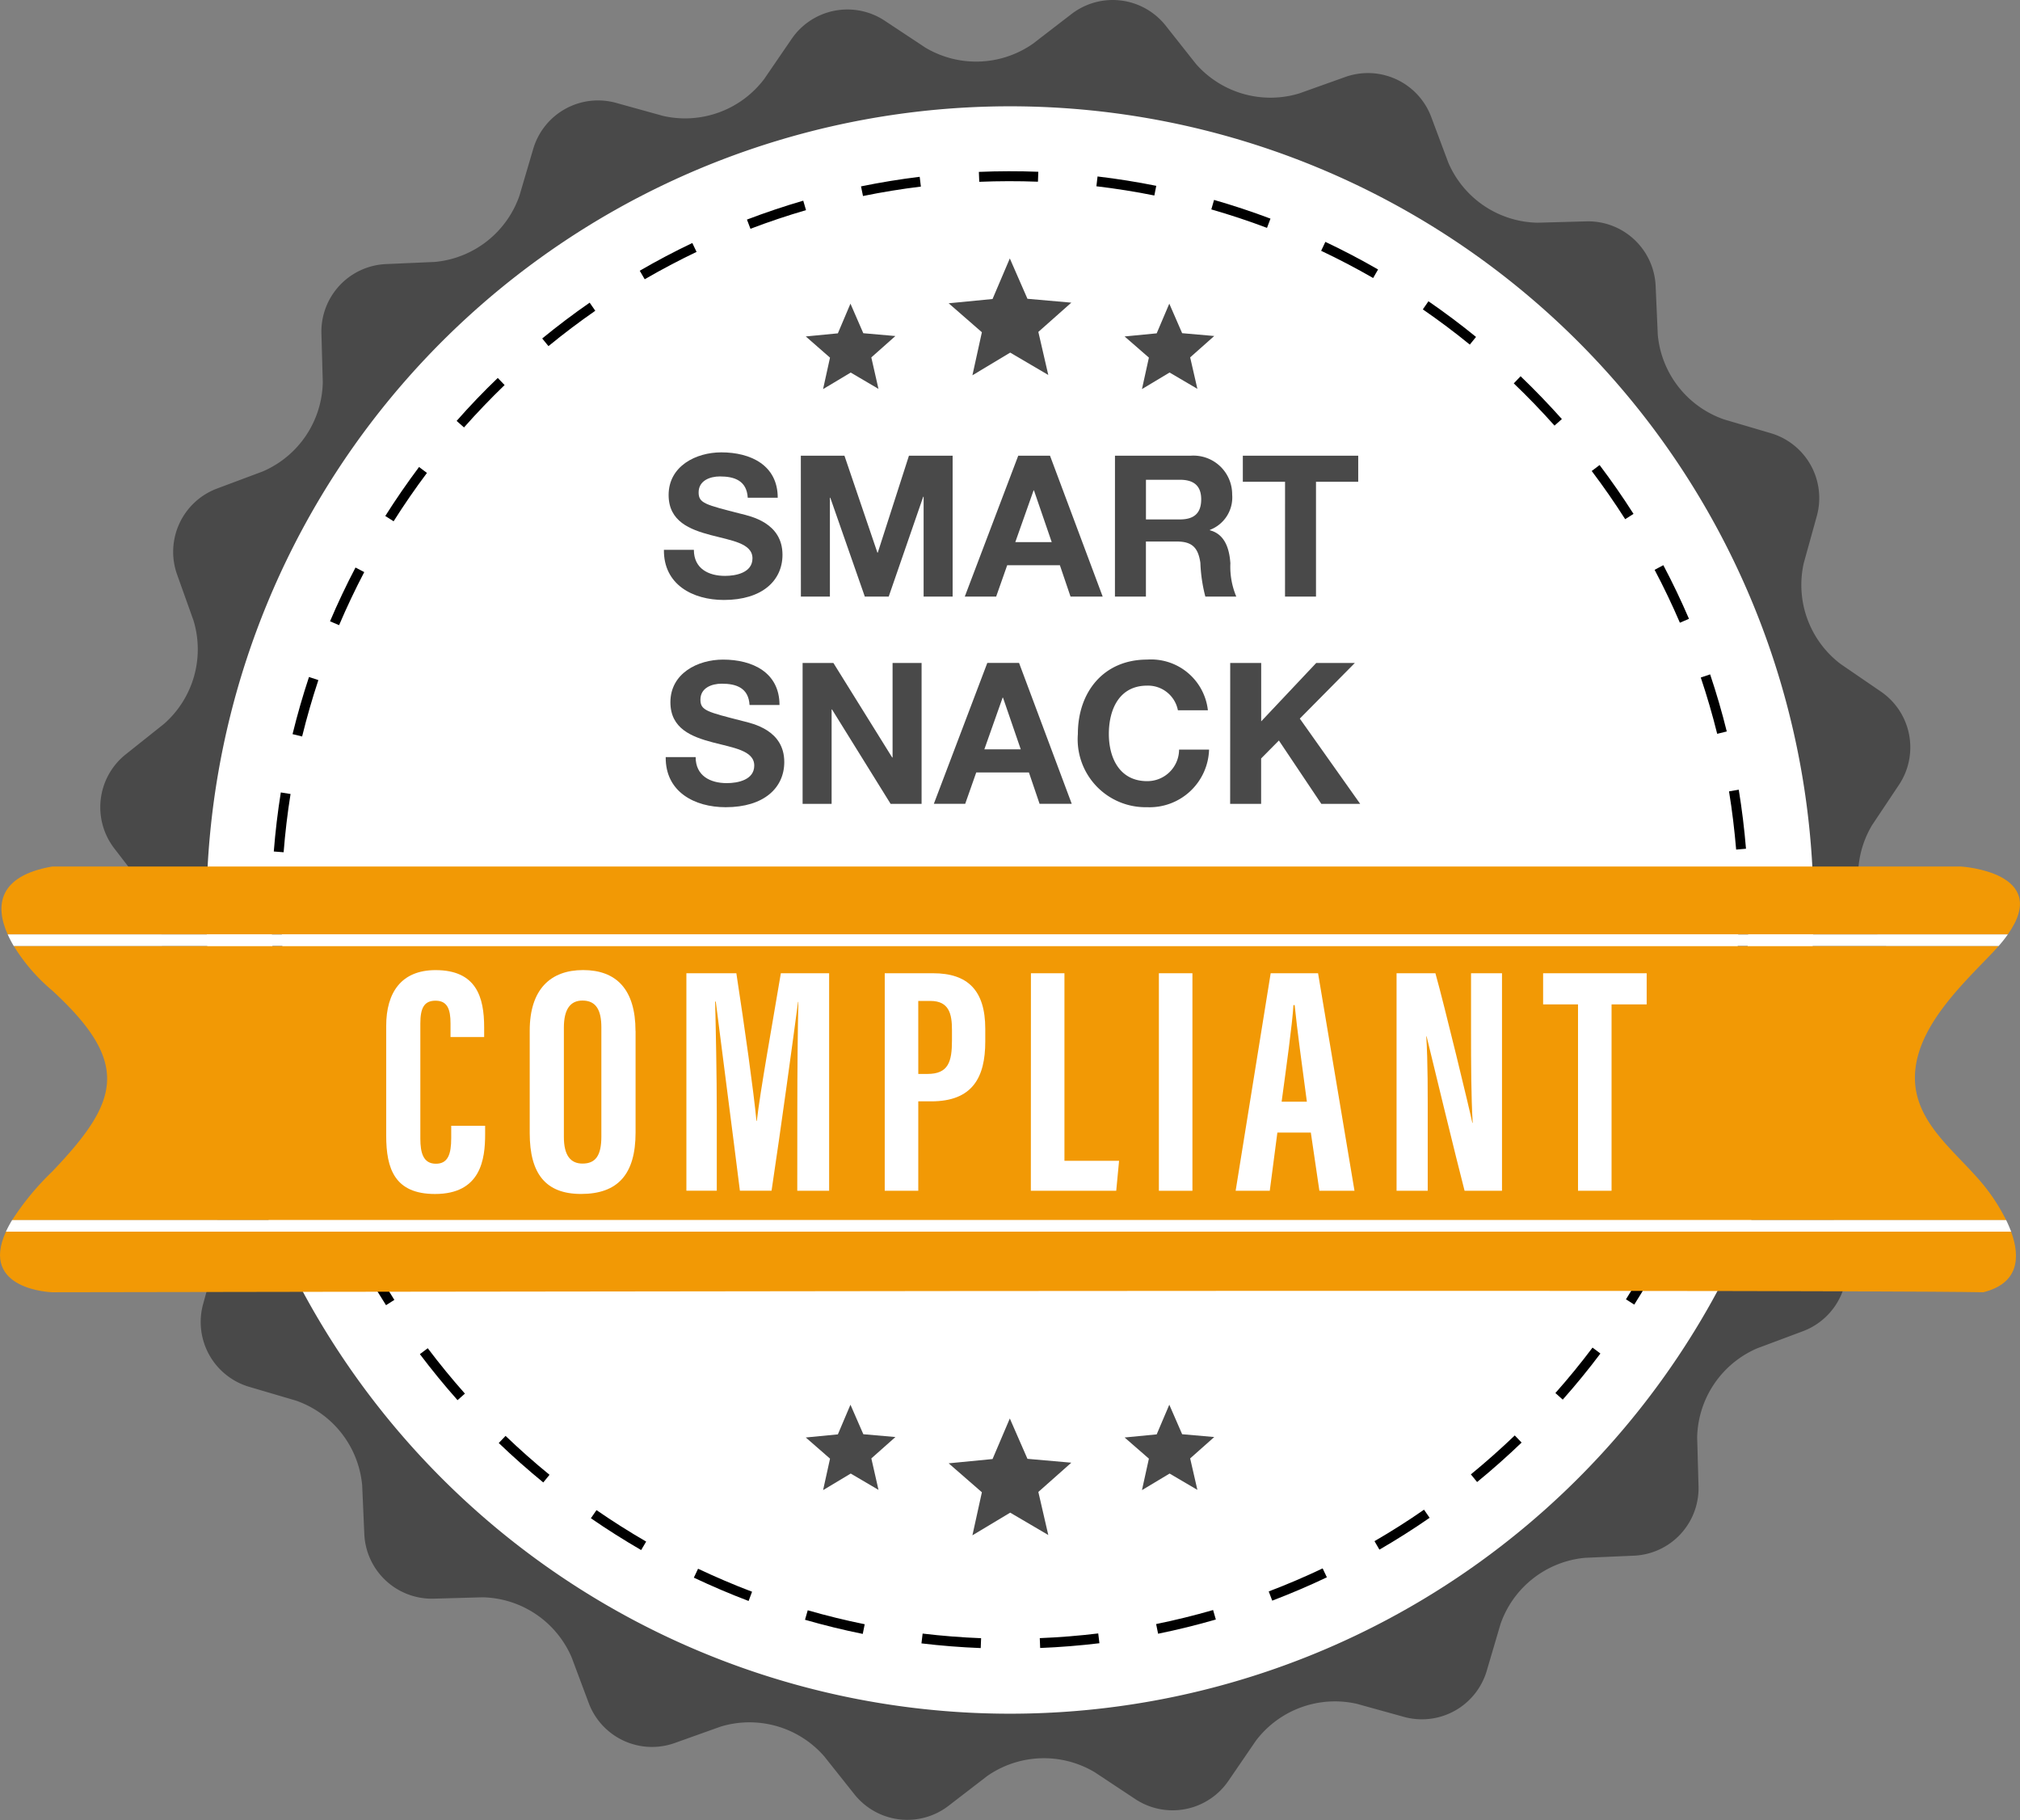<svg id="Group_42145" data-name="Group 42145" xmlns="http://www.w3.org/2000/svg" xmlns:xlink="http://www.w3.org/1999/xlink" width="122" height="109.896" viewBox="0 0 122 109.896">
  <rect x="0" y="0" width="122" height="109.896" fill="#808080" stroke="none"/>
  <defs>
    <clipPath id="clip-path">
      <rect id="Rectangle_5144" data-name="Rectangle 5144" width="122" height="109.896" fill="none"/>
    </clipPath>
  </defs>
  <g id="Group_42144" data-name="Group 42144" clip-path="url(#clip-path)">
    <path id="Path_28901" data-name="Path 28901" d="M128.97,47.361a4.082,4.082,0,0,0-1.091-5.585L125.431,40.1A5.99,5.99,0,0,1,123.2,34l.793-2.86a4.082,4.082,0,0,0-2.763-4.975l-2.848-.839a5.991,5.991,0,0,1-4-5.116l-.13-2.965a4.082,4.082,0,0,0-4.165-3.878l-2.967.082a5.99,5.99,0,0,1-5.389-3.628l-1.04-2.78a4.082,4.082,0,0,0-5.159-2.4l-2.8,1a5.99,5.99,0,0,1-6.247-1.786L84.64,1.522A4.081,4.081,0,0,0,78.992.834L76.64,2.644a5.99,5.99,0,0,1-6.493.232L67.672,1.238a4.082,4.082,0,0,0-5.585,1.09L60.409,4.778A5.99,5.99,0,0,1,54.306,7l-2.861-.793a4.081,4.081,0,0,0-4.975,2.763l-.839,2.848a5.99,5.99,0,0,1-5.116,4l-2.966.13a4.082,4.082,0,0,0-3.878,4.165l.083,2.967a5.99,5.99,0,0,1-3.628,5.389l-2.78,1.04a4.082,4.082,0,0,0-2.4,5.16l1,2.8a5.989,5.989,0,0,1-1.786,6.246l-2.323,1.849a4.081,4.081,0,0,0-.689,5.649l1.811,2.352a5.989,5.989,0,0,1,.232,6.492l-1.638,2.475a4.081,4.081,0,0,0,1.09,5.585L25.088,69.8a5.991,5.991,0,0,1,2.227,6.1l-.793,2.86a4.082,4.082,0,0,0,2.763,4.975l2.848.839a5.991,5.991,0,0,1,4,5.115l.13,2.967a4.083,4.083,0,0,0,4.165,3.878l2.968-.083a5.989,5.989,0,0,1,5.388,3.628l1.04,2.78a4.082,4.082,0,0,0,5.16,2.4l2.8-1a5.991,5.991,0,0,1,6.247,1.786l1.848,2.323a4.082,4.082,0,0,0,5.649.688l2.352-1.811a5.991,5.991,0,0,1,6.493-.233l2.475,1.638a4.083,4.083,0,0,0,5.585-1.09l1.677-2.449a5.99,5.99,0,0,1,6.1-2.227l2.86.793a4.083,4.083,0,0,0,4.975-2.763l.839-2.848a5.991,5.991,0,0,1,5.116-4l2.966-.129a4.082,4.082,0,0,0,3.878-4.165l-.083-2.968a5.99,5.99,0,0,1,3.629-5.388l2.78-1.04a4.083,4.083,0,0,0,2.4-5.16l-1-2.8a5.99,5.99,0,0,1,1.786-6.247l2.323-1.848a4.082,4.082,0,0,0,.688-5.649l-1.811-2.352a5.991,5.991,0,0,1-.232-6.493ZM84.2,100.742a46.658,46.658,0,1,1,36.852-54.734A46.658,46.658,0,0,1,84.2,100.742" transform="translate(-14.259 -0.001)" fill="#494949"/>
    <path id="Path_28902" data-name="Path 28902" d="M138.913,70.072a48.53,48.53,0,1,1-48.53-48.529,48.529,48.529,0,0,1,48.53,48.529" transform="translate(-29.384 -15.124)" fill="#fff"/>
    <path id="Path_28903" data-name="Path 28903" d="M97.868,123.894c-1.194-.046-2.4-.142-3.579-.283l.071-.592c1.165.139,2.353.233,3.532.279Zm3.591,0-.024-.6c1.178-.047,2.366-.143,3.531-.284l.072.592c-1.181.142-2.385.239-3.579.287m-10.715-.85c-1.17-.237-2.344-.524-3.488-.854l.165-.573c1.129.326,2.286.609,3.441.843Zm17.838-.011-.119-.584c1.153-.235,2.31-.52,3.44-.847l.166.573c-1.145.331-2.318.62-3.487.858m-24.733-1.978c-1.116-.422-2.228-.9-3.307-1.408l.255-.538c1.064.5,2.162.972,3.262,1.388Zm31.626-.019-.212-.557c1.1-.418,2.194-.885,3.256-1.391l.256.538c-1.076.512-2.187.986-3.3,1.409M77.36,117.976c-1.033-.6-2.054-1.243-3.036-1.921l.339-.491c.969.669,1.977,1.307,3,1.9Zm44.591-.022-.3-.516c1.017-.589,2.024-1.227,2.991-1.9l.339.49c-.981.679-2,1.325-3.032,1.922m-50.5-4.057c-.922-.754-1.827-1.554-2.689-2.381l.412-.43c.85.815,1.742,1.606,2.654,2.349Zm56.4-.025-.377-.462c.91-.745,1.8-1.536,2.651-2.351l.413.43c-.86.826-1.764,1.628-2.687,2.383m-61.578-4.944c-.792-.892-1.557-1.827-2.275-2.778l.476-.358c.707.938,1.463,1.861,2.244,2.741Zm66.752-.03-.446-.4c.78-.88,1.535-1.8,2.243-2.744l.476.358c-.717.954-1.482,1.89-2.273,2.781m-71.072-5.7c-.638-1-1.244-2.05-1.8-3.105l.528-.278c.549,1.042,1.147,2.073,1.776,3.064Zm75.388-.035-.5-.319c.63-.993,1.227-2.026,1.775-3.069l.527.277c-.555,1.057-1.161,2.1-1.8,3.11M58.611,96.853c-.469-1.1-.9-2.225-1.276-3.353l.565-.189c.372,1.113.8,2.226,1.259,3.308Zm82.073-.045-.548-.234c.462-1.085.886-2.2,1.257-3.315l.565.189c-.377,1.13-.806,2.261-1.274,3.361M56.333,90.051c-.286-1.156-.528-2.34-.719-3.518l.588-.1c.188,1.162.427,2.329.709,3.471ZM142.955,90l-.579-.142c.28-1.141.518-2.31.7-3.472l.589.095c-.19,1.178-.43,2.362-.714,3.519M55.182,82.969c-.1-1.186-.145-2.393-.147-3.588h.6c0,1.18.05,2.371.145,3.541Zm88.916-.055-.594-.047c.094-1.169.141-2.36.141-3.54v-.108h.6v.108c0,1.2-.048,2.4-.142,3.587M55.767,75.84l-.594-.046c.093-1.188.236-2.388.424-3.566l.588.094c-.186,1.162-.326,2.346-.418,3.518m87.727-.161c-.1-1.176-.241-2.359-.431-3.516l.588-.1c.192,1.173.339,2.372.437,3.564Zm-86.609-6.83-.579-.141c.283-1.158.617-2.32.993-3.451l.566.188c-.371,1.117-.7,2.262-.98,3.4m85.464-.156c-.284-1.143-.617-2.287-.992-3.4l.565-.19c.38,1.129.718,2.289,1.005,3.447ZM59.118,62.128l-.548-.234c.466-1.1.984-2.189,1.538-3.247l.528.276c-.547,1.044-1.057,2.122-1.517,3.2m80.977-.143c-.463-1.079-.976-2.154-1.527-3.195l.527-.279c.558,1.056,1.079,2.145,1.548,3.238ZM62.407,55.853l-.5-.318c.637-1.008,1.323-2,2.039-2.958l.477.358c-.707.942-1.384,1.924-2.012,2.918m74.381-.125c-.632-.992-1.312-1.971-2.021-2.91l.476-.359c.718.951,1.408,1.943,2.048,2.949Zm-70.13-5.54-.446-.394C67,48.9,67.839,48.027,68.7,47.2l.413.429c-.846.815-1.671,1.676-2.451,2.558m65.861-.109c-.782-.878-1.609-1.736-2.46-2.55l.412-.431c.862.825,1.7,1.7,2.493,2.585Zm-60.761-4.8-.378-.461c.922-.756,1.886-1.483,2.866-2.163l.34.489c-.967.671-1.919,1.389-2.828,2.135m55.645-.092c-.912-.743-1.866-1.458-2.836-2.126l.338-.491c.982.676,1.949,1.4,2.874,2.154ZM77.575,41.241l-.3-.515c1.031-.6,2.1-1.162,3.175-1.675l.257.537c-1.062.507-2.115,1.063-3.132,1.653m43.995-.075c-1.022-.588-2.078-1.141-3.141-1.644l.255-.539c1.077.509,2.148,1.07,3.183,1.667ZM83.962,38.194l-.212-.557c1.113-.424,2.259-.809,3.4-1.142l.167.572c-1.13.329-2.26.708-3.358,1.127m31.2-.056c-1.1-.415-2.231-.79-3.363-1.115l.165-.573c1.147.33,2.294.709,3.408,1.13ZM90.759,36.216l-.12-.584c1.167-.239,2.359-.434,3.544-.578l.072.591c-1.168.142-2.345.334-3.5.57m17.6-.032c-1.151-.232-2.328-.419-3.5-.557l.07-.592c1.186.14,2.379.33,3.546.565Zm-10.574-.826-.024-.6c1.182-.049,2.4-.052,3.59-.007l-.022.6c-1.179-.044-2.377-.042-3.544.006" transform="translate(-38.637 -24.378)"/>
    <path id="Path_28904" data-name="Path 28904" d="M118.649,175.615H3.359c-3.217.555-3.481,2.329-2.688,4.1h120.8c2.673-3.771-2.824-4.1-2.824-4.1" transform="translate(-0.207 -123.291)" fill="#f29905"/>
    <path id="Path_28905" data-name="Path 28905" d="M3.153,253.27s105.7-.192,116.633,0c2.13-.532,2.25-2.093,1.678-3.658H.359c-1.623,3.538,2.794,3.658,2.794,3.658" transform="translate(0 -175.24)" fill="#f29905"/>
    <path id="Path_28906" data-name="Path 28906" d="M122.087,192.093c.126-.132.241-.259.351-.384H2.554A11.139,11.139,0,0,0,4.878,194.4c4.8,4.412,4.028,6.714,0,10.934a16.252,16.252,0,0,0-2.421,2.933H122.89a11.4,11.4,0,0,0-1.443-2.214c-1.747-2.1-4.433-3.91-4.027-7.008.355-2.707,2.864-5.07,4.667-6.948" transform="translate(-1.725 -134.59)" fill="#f29905"/>
    <path id="Path_28907" data-name="Path 28907" d="M122.363,189.366H1.561a6.819,6.819,0,0,0,.364.7H121.809a8.517,8.517,0,0,0,.554-.7" transform="translate(-1.096 -132.945)" fill="#fff"/>
    <path id="Path_28908" data-name="Path 28908" d="M1.2,247.967H122.308a7.571,7.571,0,0,0-.3-.7H1.576a6.837,6.837,0,0,0-.374.7" transform="translate(-0.844 -173.595)" fill="#fff"/>
    <path id="Path_28909" data-name="Path 28909" d="M195.993,52.375l-1.043,2.45-2.651.258,2.007,1.749-.572,2.6,2.282-1.37,2.3,1.35-.6-2.6,1.992-1.767-2.65-.233Z" transform="translate(-135.004 -36.77)" fill="#494949"/>
    <path id="Path_28910" data-name="Path 28910" d="M166.035,61.54l-.76,1.792-1.938.188L164.8,64.8l-.419,1.9,1.669-1,1.677.986-.432-1.9,1.454-1.291-1.938-.17Z" transform="translate(-114.671 -43.204)" fill="#494949"/>
    <path id="Path_28911" data-name="Path 28911" d="M230.659,61.54l-.762,1.792-1.938.188,1.468,1.278-.419,1.9,1.668-1,1.679.986-.436-1.9,1.454-1.291-1.938-.17Z" transform="translate(-160.038 -43.204)" fill="#494949"/>
    <path id="Path_28912" data-name="Path 28912" d="M166.035,284.683l-.76,1.791-1.938.188,1.465,1.278-.419,1.9,1.669-1,1.677.986-.432-1.9,1.454-1.291-1.938-.17Z" transform="translate(-114.671 -199.862)" fill="#494949"/>
    <path id="Path_28913" data-name="Path 28913" d="M230.659,284.683l-.762,1.791-1.938.188,1.468,1.278-.419,1.9,1.668-1,1.679.986-.436-1.9,1.454-1.291-1.938-.17Z" transform="translate(-160.038 -199.862)" fill="#494949"/>
    <path id="Path_28914" data-name="Path 28914" d="M195.993,287.473l-1.043,2.45-2.651.258,2.007,1.748-.572,2.6,2.282-1.369,2.3,1.35-.6-2.6,1.992-1.767-2.65-.233Z" transform="translate(-135.004 -201.821)" fill="#494949"/>
    <path id="Path_28915" data-name="Path 28915" d="M136.384,97.56c0,1.132.882,1.573,1.882,1.573.656,0,1.657-.19,1.657-1.06,0-.917-1.275-1.073-2.526-1.406s-2.538-.822-2.538-2.419c0-1.74,1.644-2.574,3.182-2.574,1.775,0,3.408.775,3.408,2.741h-1.811c-.06-1.025-.787-1.287-1.68-1.287-.6,0-1.287.25-1.287.965,0,.655.405.739,2.539,1.287.619.155,2.526.548,2.526,2.478,0,1.561-1.227,2.729-3.539,2.729-1.882,0-3.646-.929-3.622-3.027Z" transform="translate(-94.477 -64.359)" fill="#494949"/>
    <path id="Path_28916" data-name="Path 28916" d="M162.332,92.353h2.634l1.99,5.851h.024l1.882-5.851H171.5v8.508h-1.752v-6.03h-.024l-2.085,6.03h-1.442l-2.085-5.97h-.024v5.97h-1.752Z" transform="translate(-113.965 -64.836)" fill="#494949"/>
    <path id="Path_28917" data-name="Path 28917" d="M198.8,92.352h1.918l3.182,8.508h-1.942l-.643-1.894h-3.182l-.667,1.894h-1.895Zm-.178,5.219h2.2l-1.072-3.122h-.024Z" transform="translate(-137.302 -64.836)" fill="#494949"/>
    <path id="Path_28918" data-name="Path 28918" d="M226.012,92.353H230.6A2.338,2.338,0,0,1,233.09,94.7a2.094,2.094,0,0,1-1.347,2.133v.024c.918.238,1.18,1.132,1.239,1.99a4.647,4.647,0,0,0,.357,2.014H231.47a9.376,9.376,0,0,1-.3-2.038c-.131-.894-.477-1.287-1.418-1.287h-1.871v3.325h-1.871Zm1.871,3.849h2.05c.834,0,1.287-.357,1.287-1.215,0-.822-.453-1.18-1.287-1.18h-2.05Z" transform="translate(-158.672 -64.837)" fill="#494949"/>
    <path id="Path_28919" data-name="Path 28919" d="M254.481,93.926h-2.55V92.353H258.9v1.573h-2.55v6.935h-1.871Z" transform="translate(-176.869 -64.836)" fill="#494949"/>
    <path id="Path_28920" data-name="Path 28920" d="M136.744,139.56c0,1.132.882,1.573,1.883,1.573.656,0,1.657-.19,1.657-1.06,0-.917-1.275-1.073-2.526-1.406s-2.538-.822-2.538-2.419c0-1.74,1.644-2.574,3.181-2.574,1.776,0,3.408.775,3.408,2.741H140c-.059-1.025-.786-1.287-1.68-1.287-.6,0-1.287.25-1.287.965,0,.655.405.739,2.538,1.287.62.155,2.526.548,2.526,2.478,0,1.561-1.227,2.729-3.539,2.729-1.883,0-3.646-.929-3.622-3.027Z" transform="translate(-94.73 -93.845)" fill="#494949"/>
    <path id="Path_28921" data-name="Path 28921" d="M162.692,134.353h1.859l3.551,5.708h.024v-5.708h1.752v8.508h-1.871l-3.539-5.7h-.024v5.7h-1.752Z" transform="translate(-114.218 -94.322)" fill="#494949"/>
    <path id="Path_28922" data-name="Path 28922" d="M192.522,134.352h1.918l3.182,8.508H195.68l-.644-1.894h-3.182l-.667,1.894h-1.894Zm-.179,5.219h2.2l-1.072-3.122h-.024Z" transform="translate(-132.893 -94.322)" fill="#494949"/>
    <path id="Path_28923" data-name="Path 28923" d="M224.534,136.735a1.839,1.839,0,0,0-1.859-1.489c-1.68,0-2.312,1.43-2.312,2.92,0,1.418.631,2.847,2.312,2.847a1.916,1.916,0,0,0,1.93-1.906h1.811a3.593,3.593,0,0,1-3.741,3.479,4.1,4.1,0,0,1-4.183-4.421c0-2.526,1.549-4.492,4.183-4.492a3.452,3.452,0,0,1,3.67,3.062Z" transform="translate(-153.393 -93.845)" fill="#494949"/>
    <path id="Path_28924" data-name="Path 28924" d="M249.372,134.353h1.871v3.527l3.325-3.527H256.9l-3.325,3.36,3.646,5.148h-2.347l-2.562-3.825-1.073,1.084v2.741h-1.871Z" transform="translate(-175.072 -94.322)" fill="#494949"/>
    <path id="Path_28925" data-name="Path 28925" d="M84.259,206v.512c0,1.5-.25,3.607-3.027,3.607-2.433,0-2.948-1.52-2.948-3.524v-6.623c0-2.027.919-3.371,2.982-3.371,2.464,0,2.934,1.633,2.934,3.453v.589H82.169v-.826c0-.873-.2-1.37-.908-1.37s-.915.478-.915,1.377v6.945c0,.857.17,1.523.94,1.523.731,0,.925-.579.925-1.556V206Z" transform="translate(-54.959 -138.022)" fill="#fff"/>
    <path id="Path_28926" data-name="Path 28926" d="M113.776,200.276v6.134c0,2.517-1.068,3.707-3.293,3.707-2.135,0-3.1-1.221-3.1-3.673v-6.183c0-2.515,1.267-3.663,3.224-3.663,1.991,0,3.165,1.151,3.165,3.678m-4.326-.2v6.607c0,1.091.394,1.6,1.124,1.6.787,0,1.14-.478,1.14-1.633v-6.592c0-1.043-.32-1.619-1.142-1.619-.73,0-1.122.522-1.122,1.634" transform="translate(-75.39 -138.022)" fill="#fff"/>
    <path id="Path_28927" data-name="Path 28927" d="M145.844,205.492c0-2.232.024-5.012.064-6.517h-.02c-.3,2.279-1.029,7.6-1.6,11.4h-1.912c-.424-3.412-1.158-9.018-1.457-11.421h-.039c.039,1.531.1,4.5.1,6.762v4.659h-1.836V197.243h3.018c.511,3.339,1.038,7.08,1.215,8.921h.02c.214-1.863.926-5.772,1.452-8.921h2.916v13.135h-1.924Z" transform="translate(-97.689 -138.475)" fill="#fff"/>
    <path id="Path_28928" data-name="Path 28928" d="M179.342,197.243h2.922c2.086,0,3.149,1.03,3.149,3.353v.774c0,2.168-.774,3.608-3.263,3.608h-.783v5.4h-2.026Zm2.026,6.08h.555c1.263,0,1.479-.738,1.479-2.02v-.646c0-.955-.174-1.742-1.3-1.742h-.736Z" transform="translate(-125.907 -138.475)" fill="#fff"/>
    <path id="Path_28929" data-name="Path 28929" d="M208.976,197.243H211v11.324h3.3l-.172,1.811h-5.157Z" transform="translate(-146.712 -138.475)" fill="#fff"/>
    <rect id="Rectangle_5143" data-name="Rectangle 5143" width="2.026" height="13.135" transform="translate(69.992 58.768)" fill="#fff"/>
    <path id="Path_28930" data-name="Path 28930" d="M252.992,206.864l-.459,3.514h-2.061l2.116-13.135h2.862l2.2,13.135H255.53l-.517-3.514ZM254.774,205c-.3-2.231-.587-4.348-.738-5.833h-.074c-.057,1.082-.451,3.895-.713,5.833Z" transform="translate(-175.844 -138.475)" fill="#fff"/>
    <path id="Path_28931" data-name="Path 28931" d="M283.092,210.378V197.243h2.346c.523,1.854,2.091,8.337,2.23,9.033h.022c-.094-1.615-.1-3.464-.1-5.622v-3.411h1.87v13.135H287.2c-.414-1.569-2.163-8.773-2.294-9.325h-.02c.1,1.59.088,3.371.088,5.733v3.592Z" transform="translate(-198.745 -138.475)" fill="#fff"/>
    <path id="Path_28932" data-name="Path 28932" d="M314.9,199.123h-2.108v-1.88h6.255v1.88h-2.121v11.254H314.9Z" transform="translate(-219.594 -138.475)" fill="#fff"/>
  </g>
</svg>
